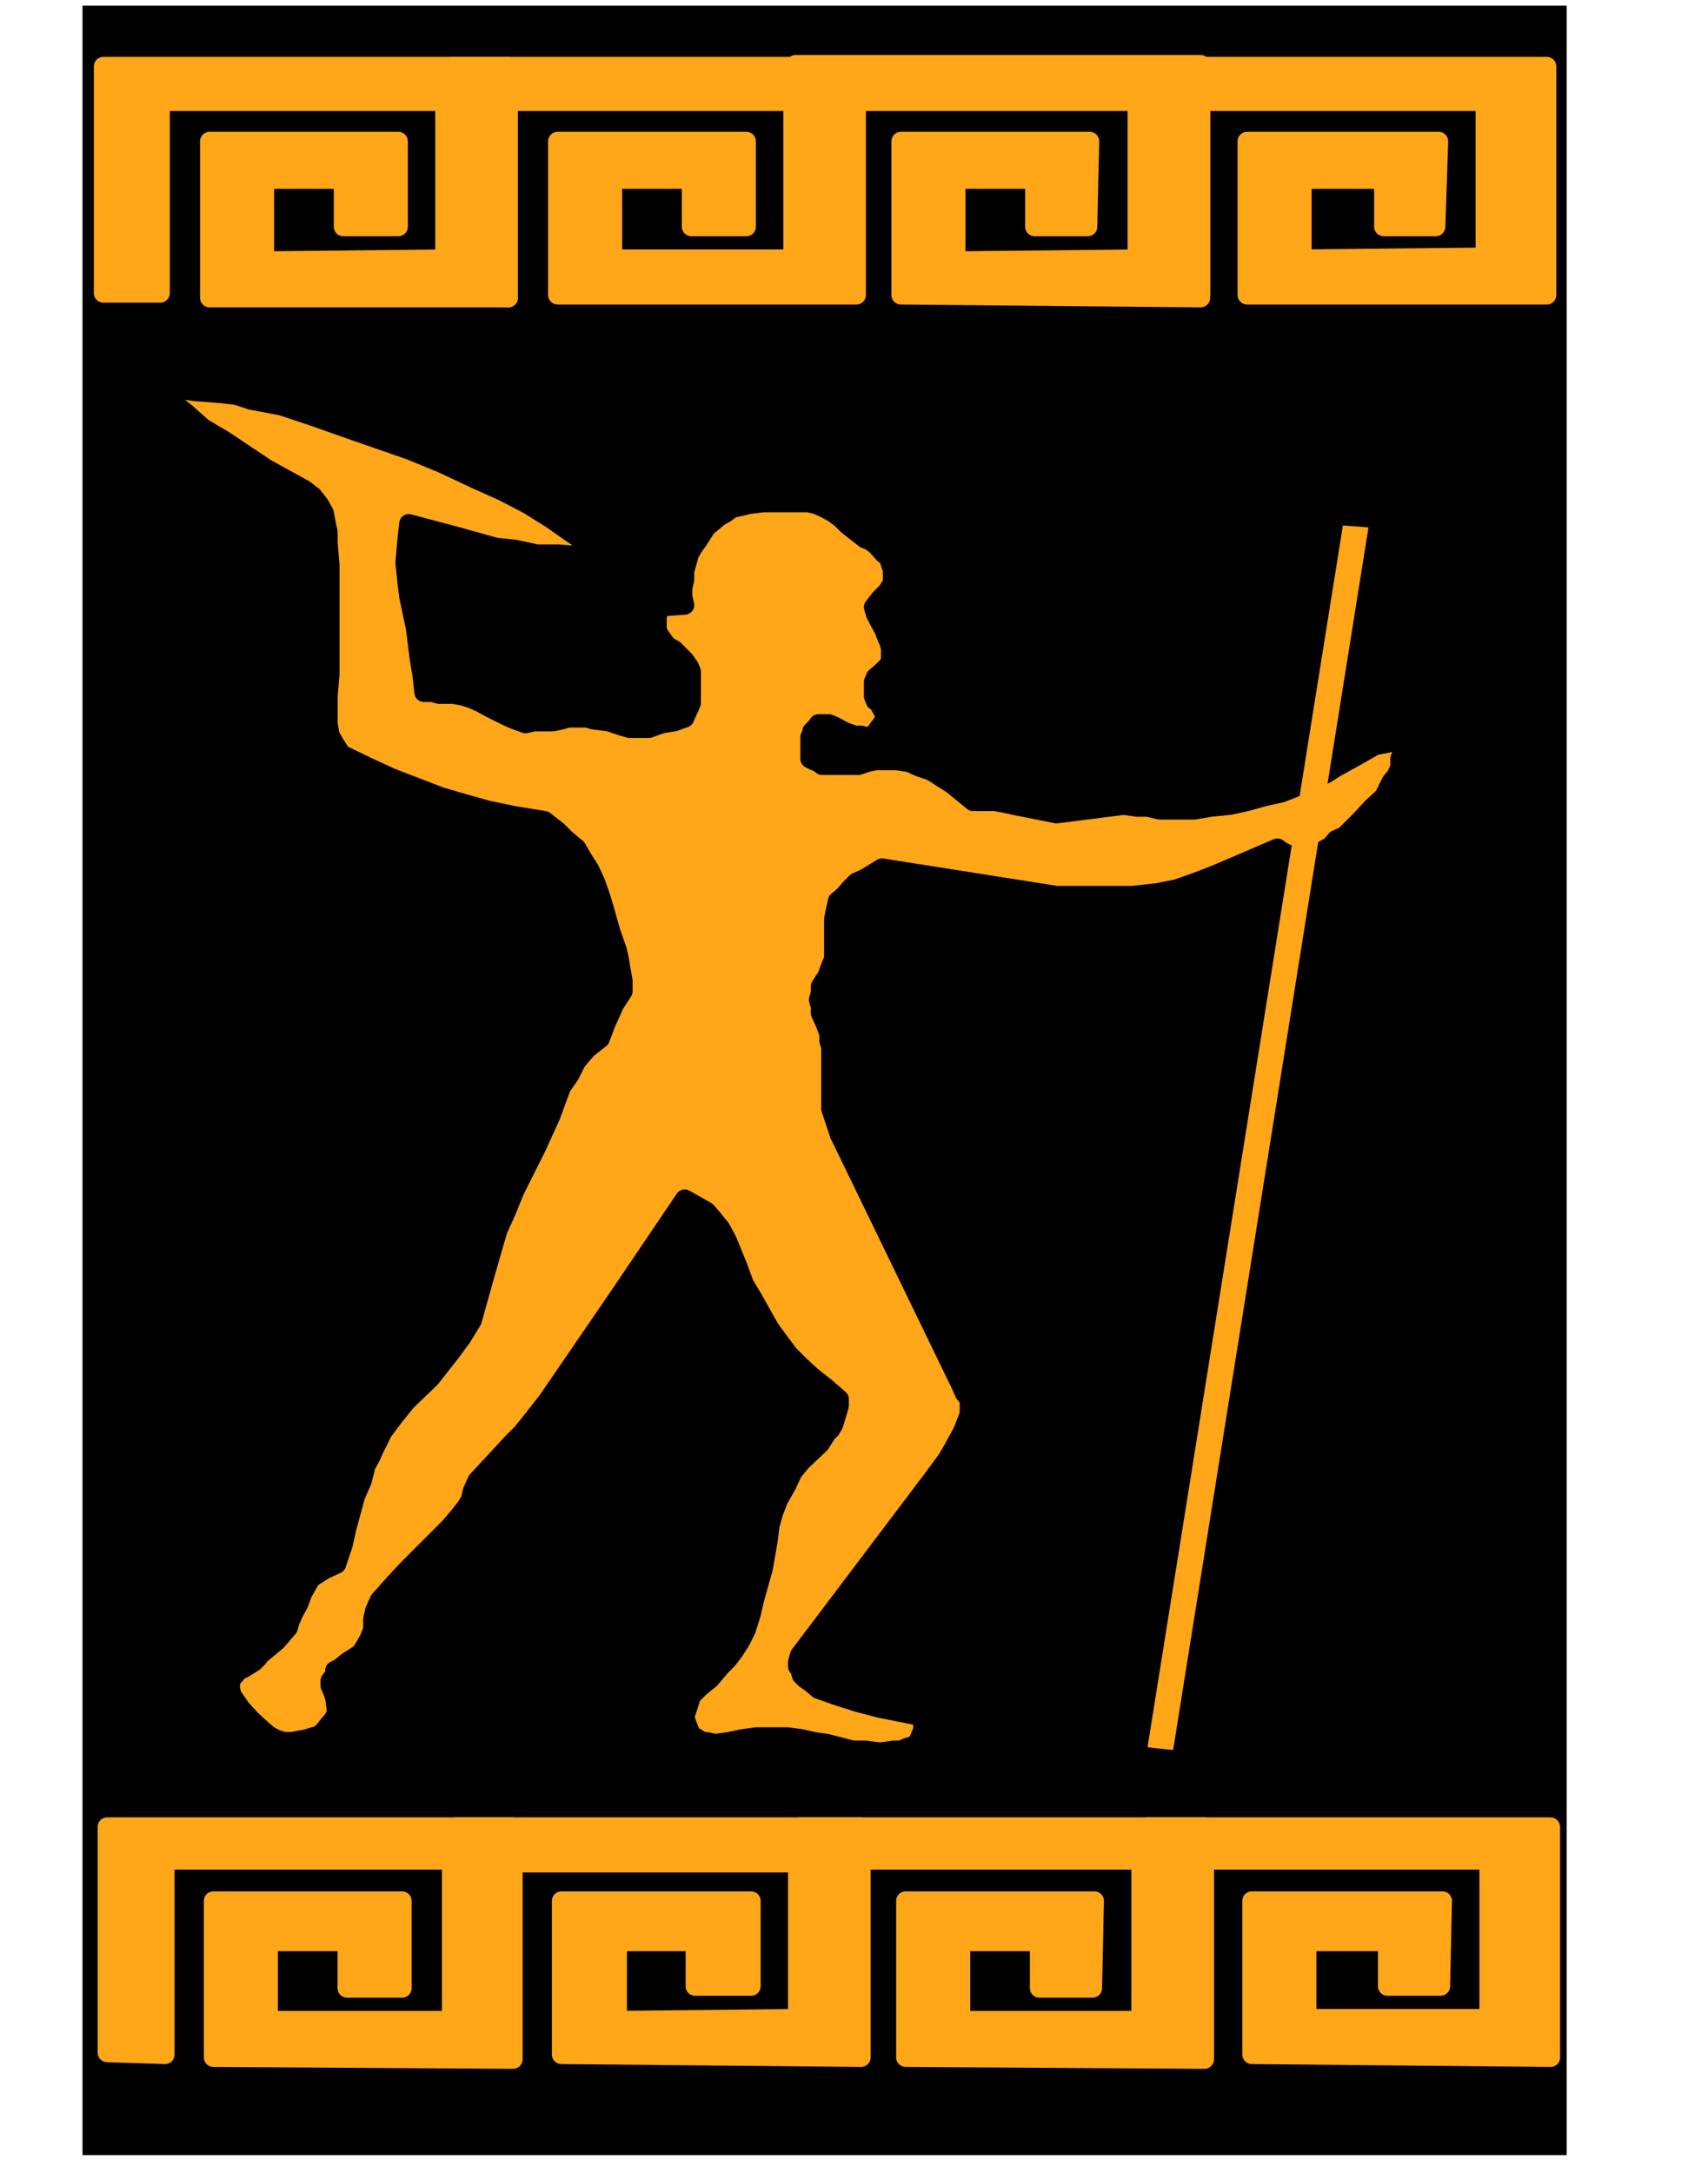﻿<?xml version="1.0" encoding="utf-8"?>
<!-- Generator: Adobe Illustrator 22.1.0, SVG Export Plug-In . SVG Version: 6.00 Build 0)  -->
<svg version="1.1" baseProfile="tiny" id="Layer_1" xmlns="http://www.w3.org/2000/svg" xmlns:xlink="http://www.w3.org/1999/xlink" x="0px" y="0px" viewBox="0 0 180.1 229.1" xml:space="preserve">
<g>
	<polygon fill="none" points="174,224.6 180.1,224.6 180.1,229.1 174,229.1  " stroke-linecap="round" stroke-linejoin="round" />
	<polygon fill="none" points="0,0 2.4,0 2.4,3.6 0,3.6  " stroke-linecap="round" stroke-linejoin="round" />
	<polygon points="8.7,0.6 165.2,0.6 165.2,113.9 165.2,227.2 8.7,227.2 8.7,113.9  " stroke-linecap="round" stroke-linejoin="round" />
	<polygon fill="#FFA619" points="88.5,119.6 101.3,146 101.7,146.9 102.2,147.5 102.2,148.2 102.2,149.1 101.5,150.9 100.8,152.2    99.9,153.8 98.2,156.1 84.3,174.5 84.1,175.2 84.1,175.7 84.3,175.9 84.5,176.6 84.9,177 85.6,177.5 86.3,178.1 88.3,178.8    90.5,179.5 92.8,180.1 97.3,181 97.3,182.4 97,183.1 96.8,183.6 96.4,184 95.7,184.2 95,184.5 94.3,184.5 92.8,184.7 91.2,184.5    89.9,184.5 87.2,183.8 85.8,183.6 84.5,183.3 83,183.1 81.4,183.1 79.8,183.1 78.3,183.3 76.9,183.6 75.4,183.8 74.5,183.6    74,183.6 73.6,183.3 72.9,182.9 72.5,181.9 72.2,181 72.5,180.1 72.7,179.5 72.9,178.8 73.3,178.4 73.8,177.9 74.9,177 76,175.7    76.7,175 77.4,174.1 78.1,173 78.7,171.8 79.2,170.2 79.6,168.5 80.5,165.3 81,162.4 81.2,160.8 81.6,159.4 82.1,158.1 83,156.5    83.6,155.2 84.5,154.1 86.5,152.2 87.2,151.1 87.6,150.7 87.9,150.2 88.3,148.9 88.5,148.2 88.5,147.5 87,146.2 85.6,145.1    84.3,143.9 83.2,142.8 82.3,141.6 81.2,140.1 79.4,136.9 78.5,135.4 77.8,133.5 76.7,130.8 76,129.5 75.1,128.4 74.5,127.7    73.8,127.3 72.2,126.4 65.1,136.9 57.7,147.7 55.9,150 55,151.1 54.1,152 50.3,156.1 49.8,157.2 49.6,158.1 49.2,158.8 48.5,159.7    47.4,161 46,162.4 43.1,165.3 41.6,166.9 40,168.7 39.5,169.8 39.3,170.7 39.3,171.8 38.9,172.8 38.4,173.7 38,174.3 36.6,175.2    36,175.7 35.7,175.9 35.3,176.1 35.3,176.6 35.1,176.8 34.8,177.2 34.8,177.7 35.1,178.4 35.3,179 35.5,180.6 35.1,181.3    34.6,181.9 34.2,182.4 33.7,182.9 33,183.1 32.4,183.3 30.8,183.6 29.9,183.6 29,183.3 28.3,182.9 27.7,182.4 26.5,181.3    25.4,180.1 25,179.5 24.5,178.8 24.3,178.1 24.3,177.5 24.5,176.8 24.8,176.6 25.2,176.1 25.7,175.9 26.8,175.2 27.2,174.8    27.4,174.5 29.2,173 30.4,171.6 30.6,170.9 31,170 31.5,169.1 31.9,168 32.8,166.4 34.2,165.5 35.5,164.9 36.2,162.8 36.6,161    37.5,157.7 38.2,156.1 38.6,154.5 39.1,153.6 39.5,152.7 40.4,150.9 41.6,149.3 42.9,147.7 45.4,145.3 46.5,143.9 47.6,142.5    48.7,141 49.8,139.2 51.2,134.2 52.5,129.7 53.4,127.7 54.3,125.5 56.6,120.9 58.1,117.6 59.2,114.6 60.1,113.3 60.8,111.9    61.9,110.6 63.3,109.5 63.9,107.9 64.4,106.8 64.8,105.9 65.7,104.5 65.7,103.4 65.5,102.3 65.3,101.1 65.1,100.2 64.4,98.2    63.7,95.7 63.3,94.4 62.8,93 62.2,91.7 61.5,90.6 60.8,89.4 59.7,88.5 58.8,87.6 57.4,86.5 54.3,86 51.4,85.4 48.9,84.7 46.5,84    41.3,82 38.9,80.9 36,79.5 35.3,78.4 34.8,77.5 34.6,76.3 34.6,75.5 34.6,73.4 34.8,71 34.8,59.7 34.6,57.2 34.6,56.1 34.4,55.2    34.2,54.1 33.7,53.2 33,52.3 32.1,51.6 28.1,49.4 23.6,46.4 21.4,45.1 19.6,43.5 18.7,42.8 18,42.2 17.6,41.5 17.1,41 18.5,41    20.7,41.3 23.4,41.5 25,41.7 26.5,42.2 29.7,42.8 33,43.9 36.4,45.1 43.3,47.5 46.7,48.9 50.1,50.5 53,51.8 55.7,53.2 58.1,54.7    60.1,56.1 61.7,57.2 62.4,57.9 62.8,58.6 61.5,58.6 58.8,58.4 56.6,58.4 54.3,57.9 52.3,57.7 48,56.5 43.1,55.2 42.9,57 42.7,59.3    42.9,61.3 43.1,62.9 43.8,66.2 44.2,69.4 44.5,71.2 44.7,73 45.6,73 46.3,73.2 46.7,73.2 47.8,73.2 48.9,73.4 49.8,73.7 50.7,74.1    51.6,74.6 53.4,75.5 54.3,75.9 55.4,76.3 56.3,76.1 57.2,76.1 58.3,76.1 59.2,75.9 59.9,75.7 61,75.7 61.9,75.7 62.6,75.9    64.2,76.1 65.7,76.6 66.4,76.8 67.3,76.8 68.4,76.8 69.8,76.3 71.1,76.1 72.2,75.7 72.5,75 72.7,74.6 72.9,74.1 72.9,73.4    72.9,71.2 72.9,70.8 72.7,70.3 72.2,69.6 71.8,69.2 71.1,68.5 70.4,68.1 70,67.6 69.5,66.9 69.3,66.4 69.3,66 69.3,65.1 69.5,64    72.2,63.8 72,62.9 72,62 72.2,61.1 72.2,60.2 72.7,58.4 73.1,57.7 73.6,57 74.5,55.6 75.8,54.5 76.5,54.1 77.2,53.6 78.1,53.4    78.9,53.2 80.5,53 84.1,53 85.2,53 86.1,53.2 87,53.6 87.9,54.1 88.7,54.7 89.4,55.4 91.2,56.8 91.7,57 92.3,57.4 93.2,58.4    93.7,58.8 93.9,59.5 94.1,60 94.1,60.6 94.1,61.1 94.1,61.5 93.5,62.4 92.8,63.1 92.1,64 92.3,64.7 92.6,65.3 93.2,66.4 93.5,67.2    93.7,67.6 93.9,68.3 93.9,69.2 93.9,69.6 93.7,70.1 93,70.8 92.3,71.4 92.1,71.9 92.1,72.5 92.1,73.4 92.3,73.9 92.6,74.1 93,74.8    93.5,75.7 93.2,75.9 93,76.3 92.6,76.8 92.3,77.3 92.1,77.5 91.9,77.5 91.4,77.7 90.8,77.5 90.1,77.5 89,77.1 88.1,76.6 87.4,76.3    86.7,76.3 86.3,76.3 86.1,76.6 85.6,77.1 85.6,77.3 85.4,77.7 85.4,78.4 85.4,79.3 85.4,80 85.8,80.2 86.3,80.4 86.7,80.7    88.1,80.7 89.6,80.7 90.5,80.7 91.4,80.4 92.3,80.2 93.2,80.2 94.6,80.2 95.9,80.4 97,80.9 98.2,81.3 99.3,82 100.4,82.7    102.6,84.5 104.9,84.5 106,84.7 106.9,84.9 111.4,85.8 118.5,84.9 119.9,85.1 121,85.1 122.3,85.4 123.7,85.4 125.9,85.4    127.7,85.1 129.7,84.9 131.5,84.5 133.3,84 135.1,83.6 136.9,82.9 138.9,82 139.8,81.6 140.9,80.9 142.9,79.8 145,78.6 146.1,78.4    147,78.2 147.4,78.2 147.6,78.4 147.9,79.3 147.6,80 147.6,80.9 147.2,81.8 146.7,82.4 145.9,84 144.7,85.1 143.4,86.5 141.8,88.1    140.9,88.5 140.3,89.2 139.4,89.7 138.5,89.9 137.3,90.1 136.4,90.1 135.8,90.1 135.5,89.9 135.1,89.7 134.7,89.4 128.4,92.1    126.1,93 124.1,93.7 122.1,94.1 119.4,94.4 115.8,94.4 111.4,94.4 93,91.5 91.2,92.6 90.3,93 89.6,93.7 89,94.4 88.3,95 88.1,95.9    87.9,96.9 87.9,100.5 87.9,101.1 87.6,101.8 87.2,102.9 86.5,104 86.5,104.7 86.3,105.4 86.5,106.1 86.5,106.8 87,107.9 87.4,109    87.4,109.7 87.6,110.4 87.6,115.8 87.6,116.9 87.9,117.8  " stroke-linecap="round" stroke-linejoin="round" />
	<polyline fill="none" stroke="#000000" stroke-width="2.01" stroke-linecap="round" stroke-miterlimit="10" points="88.5,119.6    101.3,146 101.7,146.9 102.2,147.5 102.2,148.2 102.2,149.1 101.5,150.9 100.8,152.2 99.9,153.8 98.2,156.1 84.3,174.5 84.1,175.2    84.1,175.7 84.3,175.9 84.5,176.6 84.9,177 85.6,177.5 86.3,178.1 88.3,178.8 90.5,179.5 92.8,180.1 97.3,181 97.3,182.4 97,183.1    96.8,183.6 96.4,184 95.7,184.2 95,184.5 94.3,184.5 92.8,184.7 91.2,184.5 89.9,184.5 87.2,183.8 85.8,183.6 84.5,183.3 83,183.1    81.4,183.1 79.8,183.1 78.3,183.3 76.9,183.6 75.4,183.8 74.5,183.6 74,183.6 73.6,183.3 72.9,182.9 72.5,181.9 72.2,181    72.5,180.1 72.7,179.5 72.9,178.8 73.3,178.4 73.8,177.9 74.9,177 76,175.7 76.7,175 77.4,174.1 78.1,173 78.7,171.8 79.2,170.2    79.6,168.5 80.5,165.3 81,162.4 81.2,160.8 81.6,159.4 82.1,158.1 83,156.5 83.6,155.2 84.5,154.1 86.5,152.2 87.2,151.1    87.6,150.7 87.9,150.2 88.3,148.9 88.5,148.2 88.5,147.5 87,146.2 85.6,145.1 84.3,143.9 83.2,142.8 82.3,141.6 81.2,140.1    79.4,136.9 78.5,135.4 77.8,133.5 76.7,130.8 76,129.5 75.1,128.4 74.5,127.7 73.8,127.3 72.2,126.4 65.1,136.9 57.7,147.7    55.9,150 55,151.1 54.1,152 50.3,156.1 49.8,157.2 49.6,158.1 49.2,158.8 48.5,159.7 47.4,161 46,162.4 43.1,165.3 41.6,166.9    40,168.7 39.5,169.8 39.3,170.7 39.3,171.8 38.9,172.8 38.4,173.7 38,174.3 36.6,175.2 36,175.7 35.7,175.9 35.3,176.1 35.3,176.6    35.1,176.8 34.8,177.2 34.8,177.7 35.1,178.4 35.3,179 35.5,180.6 35.1,181.3 34.6,181.9 34.2,182.4 33.7,182.9 33,183.1    32.4,183.3 30.8,183.6 29.9,183.6 29,183.3 28.3,182.9 27.7,182.4 26.5,181.3 25.4,180.1 25,179.5 24.5,178.8 24.3,178.1    24.3,177.5 24.5,176.8 24.8,176.6 25.2,176.1 25.7,175.9 26.8,175.2 27.2,174.8 27.4,174.5 29.2,173 30.4,171.6 30.6,170.9 31,170    31.5,169.1 31.9,168 32.8,166.4 34.2,165.5 35.5,164.9 36.2,162.8 36.6,161 37.5,157.7 38.2,156.1 38.6,154.5 39.1,153.6    39.5,152.7 40.4,150.9 41.6,149.3 42.9,147.7 45.4,145.3 46.5,143.9 47.6,142.5 48.7,141 49.8,139.2 51.2,134.2 52.5,129.7    53.4,127.7 54.3,125.5 56.6,120.9 58.1,117.6 59.2,114.6 60.1,113.3 60.8,111.9 61.9,110.6 63.3,109.5 63.9,107.9 64.4,106.8    64.8,105.9 65.7,104.5 65.7,103.4 65.5,102.3 65.3,101.1 65.1,100.2 64.4,98.2 63.7,95.7 63.3,94.4 62.8,93 62.2,91.7 61.5,90.6    60.8,89.4 59.7,88.5  " stroke-linejoin="round" />
	<polyline fill="none" stroke="#000000" stroke-width="2.01" stroke-linecap="round" stroke-miterlimit="10" points="59.7,88.5    58.8,87.6 57.4,86.5 54.3,86 51.4,85.4 48.9,84.7 46.5,84 41.3,82 38.9,80.9 36,79.5 35.3,78.4 34.8,77.5 34.6,76.3 34.6,75.5    34.6,73.4 34.8,71 34.8,59.7 34.6,57.2 34.6,56.1 34.4,55.2 34.2,54.1 33.7,53.2 33,52.3 32.1,51.6 28.1,49.4 23.6,46.4 21.4,45.1    19.6,43.5 18.7,42.8 18,42.2 17.6,41.5 17.1,41 18.5,41 20.7,41.3 23.4,41.5 25,41.7 26.5,42.2 29.7,42.8 33,43.9 36.4,45.1    43.3,47.5 46.7,48.9 50.1,50.5 53,51.8 55.7,53.2 58.1,54.7 60.1,56.1 61.7,57.2 62.4,57.9 62.8,58.6 61.5,58.6 58.8,58.4    56.6,58.4 54.3,57.9 52.3,57.7 48,56.5 43.1,55.2 42.9,57 42.7,59.3 42.9,61.3 43.1,62.9 43.8,66.2 44.2,69.4 44.5,71.2 44.7,73    45.6,73 46.3,73.2 46.7,73.2 47.8,73.2 48.9,73.4 49.8,73.7 50.7,74.1 51.6,74.6 53.4,75.5 54.3,75.9 55.4,76.3 56.3,76.1    57.2,76.1 58.3,76.1 59.2,75.9 59.9,75.7 61,75.7 61.9,75.7 62.6,75.9 64.2,76.1 65.7,76.6 66.4,76.8 67.3,76.8 68.4,76.8    69.8,76.3 71.1,76.1 72.2,75.7 72.5,75 72.7,74.6 72.9,74.1 72.9,73.4 72.9,71.2 72.9,70.8 72.7,70.3 72.2,69.6 71.8,69.2    71.1,68.5 70.4,68.1 70,67.6 69.5,66.9 69.3,66.4 69.3,66 69.3,65.1 69.5,64 72.2,63.8 72,62.9 72,62 72.2,61.1 72.2,60.2    72.7,58.4 73.1,57.7 73.6,57 74.5,55.6 75.8,54.5 76.5,54.1 77.2,53.6 78.1,53.4 78.9,53.2 80.5,53 84.1,53 85.2,53 86.1,53.2    87,53.6 87.9,54.1 88.7,54.7 89.4,55.4 91.2,56.8 91.7,57 92.3,57.4 93.2,58.4 93.7,58.8 93.9,59.5 94.1,60 94.1,60.6 94.1,61.1    94.1,61.5 93.5,62.4 92.8,63.1 92.1,64 92.3,64.7 92.6,65.3 93.2,66.4 93.5,67.2 93.7,67.6 93.9,68.3 93.9,69.2 93.9,69.6    93.7,70.1 93,70.8 92.3,71.4 92.1,71.9 92.1,72.5 92.1,73.4 92.3,73.9 92.6,74.1 93,74.8 93.5,75.7 93.2,75.9 93,76.3 92.6,76.8    92.3,77.3 92.1,77.5 91.9,77.5 91.4,77.7 90.8,77.5 90.1,77.5 89,77.1 88.1,76.6 87.4,76.3 86.7,76.3 86.3,76.3 86.1,76.6    85.6,77.1 85.6,77.3 85.4,77.7 85.4,78.4 85.4,79.3 85.4,80 85.8,80.2 86.3,80.4 86.7,80.7 88.1,80.7 89.6,80.7 90.5,80.7    91.4,80.4 92.3,80.2 93.2,80.2 94.6,80.2 95.9,80.4 97,80.9 98.2,81.3 99.3,82  " stroke-linejoin="round" />
	<polyline fill="none" stroke="#000000" stroke-width="2.01" stroke-linecap="round" stroke-miterlimit="10" points="99.3,82    100.4,82.7 102.6,84.5 104.9,84.5 106,84.7 106.9,84.9 111.4,85.8 118.5,84.9 119.9,85.1 121,85.1 122.3,85.4 123.7,85.4    125.9,85.4 127.7,85.1 129.7,84.9 131.5,84.5 133.3,84 135.1,83.6 136.9,82.9 138.9,82 139.8,81.6 140.9,80.9 142.9,79.8 145,78.6    146.1,78.4 147,78.2 147.4,78.2 147.6,78.4 147.9,79.3 147.6,80 147.6,80.9 147.2,81.8 146.7,82.4 145.9,84 144.7,85.1 143.4,86.5    141.8,88.1 140.9,88.5 140.3,89.2 139.4,89.7 138.5,89.9 137.3,90.1 136.4,90.1 135.8,90.1 135.5,89.9 135.1,89.7 134.7,89.4    128.4,92.1 126.1,93 124.1,93.7 122.1,94.1 119.4,94.4 115.8,94.4 111.4,94.4 93,91.5 91.2,92.6 90.3,93 89.6,93.7 89,94.4    88.3,95 88.1,95.9 87.9,96.9 87.9,100.5 87.9,101.1 87.6,101.8 87.2,102.9 86.5,104 86.5,104.7 86.3,105.4 86.5,106.1 86.5,106.8    87,107.9 87.4,109 87.4,109.7 87.6,110.4 87.6,115.8 87.6,116.9 87.9,117.8 88.5,119.6  " stroke-linejoin="round" />
	<polygon fill="#FFA619" points="141.6,55.4 144.3,55.6 123.7,184.5 121,184.2  " stroke-linecap="round" stroke-linejoin="round" />
	<polygon fill="#FFA619" points="48,192.6 90.8,192.6 90.8,216.9 59.2,216.6 59.2,200.4 79.2,200.4 79.2,209.4 73.3,209.4    73.3,204.7 65.1,204.7 65.1,213 84.1,212.8 84.1,196.4 54.1,196.4 54.1,216.9 48,216.9  " stroke-linecap="round" stroke-linejoin="round" />
	<polyline fill="none" stroke="#FFA619" stroke-width="2.01" stroke-linecap="round" stroke-miterlimit="10" points="48,192.6    90.8,192.6 90.8,216.9 59.2,216.6 59.2,200.4 79.2,200.4 79.2,209.4 73.3,209.4 73.3,204.7 65.1,204.7 65.1,213 84.1,212.8    84.1,196.4 54.1,196.4 54.1,216.9 48,216.9 48,192.6  " stroke-linejoin="round" />
	<polygon fill="#FFA619" points="11.3,192.6 54.1,192.6 54.1,217.1 22.5,216.9 22.5,200.4 42.4,200.4 42.4,209.6 36.6,209.6    36.6,204.7 28.3,204.7 28.3,213 47.6,213 47.6,196.1 17.4,196.1 17.4,216.6 11.3,216.4  " stroke-linecap="round" stroke-linejoin="round" />
	<polyline fill="none" stroke="#FFA619" stroke-width="2.01" stroke-linecap="round" stroke-miterlimit="10" points="11.3,192.6    54.1,192.6 54.1,217.1 22.5,216.9 22.5,200.4 42.4,200.4 42.4,209.6 36.6,209.6 36.6,204.7 28.3,204.7 28.3,213 47.6,213    47.6,196.1 17.4,196.1 17.4,216.6 11.3,216.4 11.3,192.6  " stroke-linejoin="round" />
	<polygon fill="#FFA619" points="121,192.6 162.9,192.6 162.9,216.9 131.8,216.6 131.8,200.4 151.7,200.4 151.5,209.4 145.9,209.4    145.9,204.7 137.6,204.7 137.6,212.8 156.5,212.8 156.5,196.1 127,196.1 127,216.9 120.8,216.6  " stroke-linecap="round" stroke-linejoin="round" />
	<polyline fill="none" stroke="#FFA619" stroke-width="2.01" stroke-linecap="round" stroke-miterlimit="10" points="121,192.6    163.5,192.6 163.5,216.9 132,216.6 132,200.4 152.1,200.4 151.9,209.4 146.3,209.4 146.3,204.7 137.8,204.7 137.8,212.8 157,212.8    157,196.1 127,196.1 127,216.9 120.8,216.6 121,192.6  " stroke-linejoin="round" />
	<polygon fill="#FFA619" points="84.3,192.6 127,192.6 127,217.1 95.5,216.9 95.5,200.4 115.4,200.4 115.2,209.6 109.6,209.6    109.6,204.7 101.3,204.7 101.3,213 120.3,213 120.3,196.1 90.3,196.1 90.3,216.4 84.1,216.4  " stroke-linecap="round" stroke-linejoin="round" />
	<polyline fill="none" stroke="#FFA619" stroke-width="2.01" stroke-linecap="round" stroke-miterlimit="10" points="84.3,192.6    127,192.6 127,217.1 95.5,216.9 95.5,200.4 115.4,200.4 115.2,209.6 109.6,209.6 109.6,204.7 101.3,204.7 101.3,213 120.3,213    120.3,196.1 90.3,196.1 90.3,216.4 84.1,216.4 84.3,192.6  " stroke-linejoin="round" />
	<polygon fill="#FFA619" points="47.6,7 90.3,7 90.3,31.1 58.8,31.1 58.8,14.9 78.7,14.9 78.7,23.9 72.9,23.9 72.9,18.9 64.6,18.9    64.6,27.3 83.6,27.3 83.6,10.7 53.6,10.7 53.6,31.4 47.6,31.1  " stroke-linecap="round" stroke-linejoin="round" />
	<polyline fill="none" stroke="#FFA619" stroke-width="2.01" stroke-linecap="round" stroke-miterlimit="10" points="47.6,7    90.3,7 90.3,31.1 58.8,31.1 58.8,14.9 78.7,14.9 78.7,23.9 72.9,23.9 72.9,18.9 64.6,18.9 64.6,27.3 83.6,27.3 83.6,10.7    53.6,10.7 53.6,31.4 47.6,31.1 47.6,7  " stroke-linejoin="round" />
	<polygon fill="#FFA619" points="10.9,7 53.6,7 53.6,31.4 22.1,31.4 22.1,14.9 42,14.9 42,23.9 36.2,23.9 36.2,18.9 27.9,18.9    27.9,27.5 46.9,27.3 46.9,10.7 16.9,10.7 16.9,30.9 10.9,30.9  " stroke-linecap="round" stroke-linejoin="round" />
	<polyline fill="none" stroke="#FFA619" stroke-width="2.01" stroke-linecap="round" stroke-miterlimit="10" points="10.9,7    53.6,7 53.6,31.4 22.1,31.4 22.1,14.9 42,14.9 42,23.9 36.2,23.9 36.2,18.9 27.9,18.9 27.9,27.5 46.9,27.3 46.9,10.7 16.9,10.7    16.9,30.9 10.9,30.9 10.9,7  " stroke-linejoin="round" />
	<polygon fill="#FFA619" points="120.5,7 163.1,7 163.1,31.1 131.5,31.1 131.5,14.9 151.7,14.9 151.4,23.9 145.9,23.9 145.9,18.9    137.3,18.9 137.3,27.3 156.6,27.1 156.6,10.7 126.6,10.7 126.6,31.1 120.3,31.1  " stroke-linecap="round" stroke-linejoin="round" />
	<polyline fill="none" stroke="#FFA619" stroke-width="2.01" stroke-linecap="round" stroke-miterlimit="10" points="120.5,7    163.1,7 163.1,31.1 131.5,31.1 131.5,14.9 151.7,14.9 151.4,23.9 145.9,23.9 145.9,18.9 137.3,18.9 137.3,27.3 156.6,27.1    156.6,10.7 126.6,10.7 126.6,31.1 120.3,31.1 120.5,7  " stroke-linejoin="round" />
	<polygon fill="#FFA619" points="83.9,6.8 126.6,6.8 126.6,31.4 95,31.1 95,14.9 114.9,14.9 114.7,23.9 109.1,23.9 109.1,18.9    100.8,18.9 100.8,27.5 119.9,27.3 119.9,10.7 89.9,10.7 89.9,30.9 83.6,30.7  " stroke-linecap="round" stroke-linejoin="round" />
	<polyline fill="none" stroke="#FFA619" stroke-width="2.01" stroke-linecap="round" stroke-miterlimit="10" points="83.9,6.8    126.6,6.8 126.6,31.4 95,31.1 95,14.9 114.9,14.9 114.7,23.9 109.1,23.9 109.1,18.9 100.8,18.9 100.8,27.5 119.9,27.3 119.9,10.7    89.9,10.7 89.9,30.9 83.6,30.7 83.9,6.8  " stroke-linejoin="round" />
</g>
</svg>